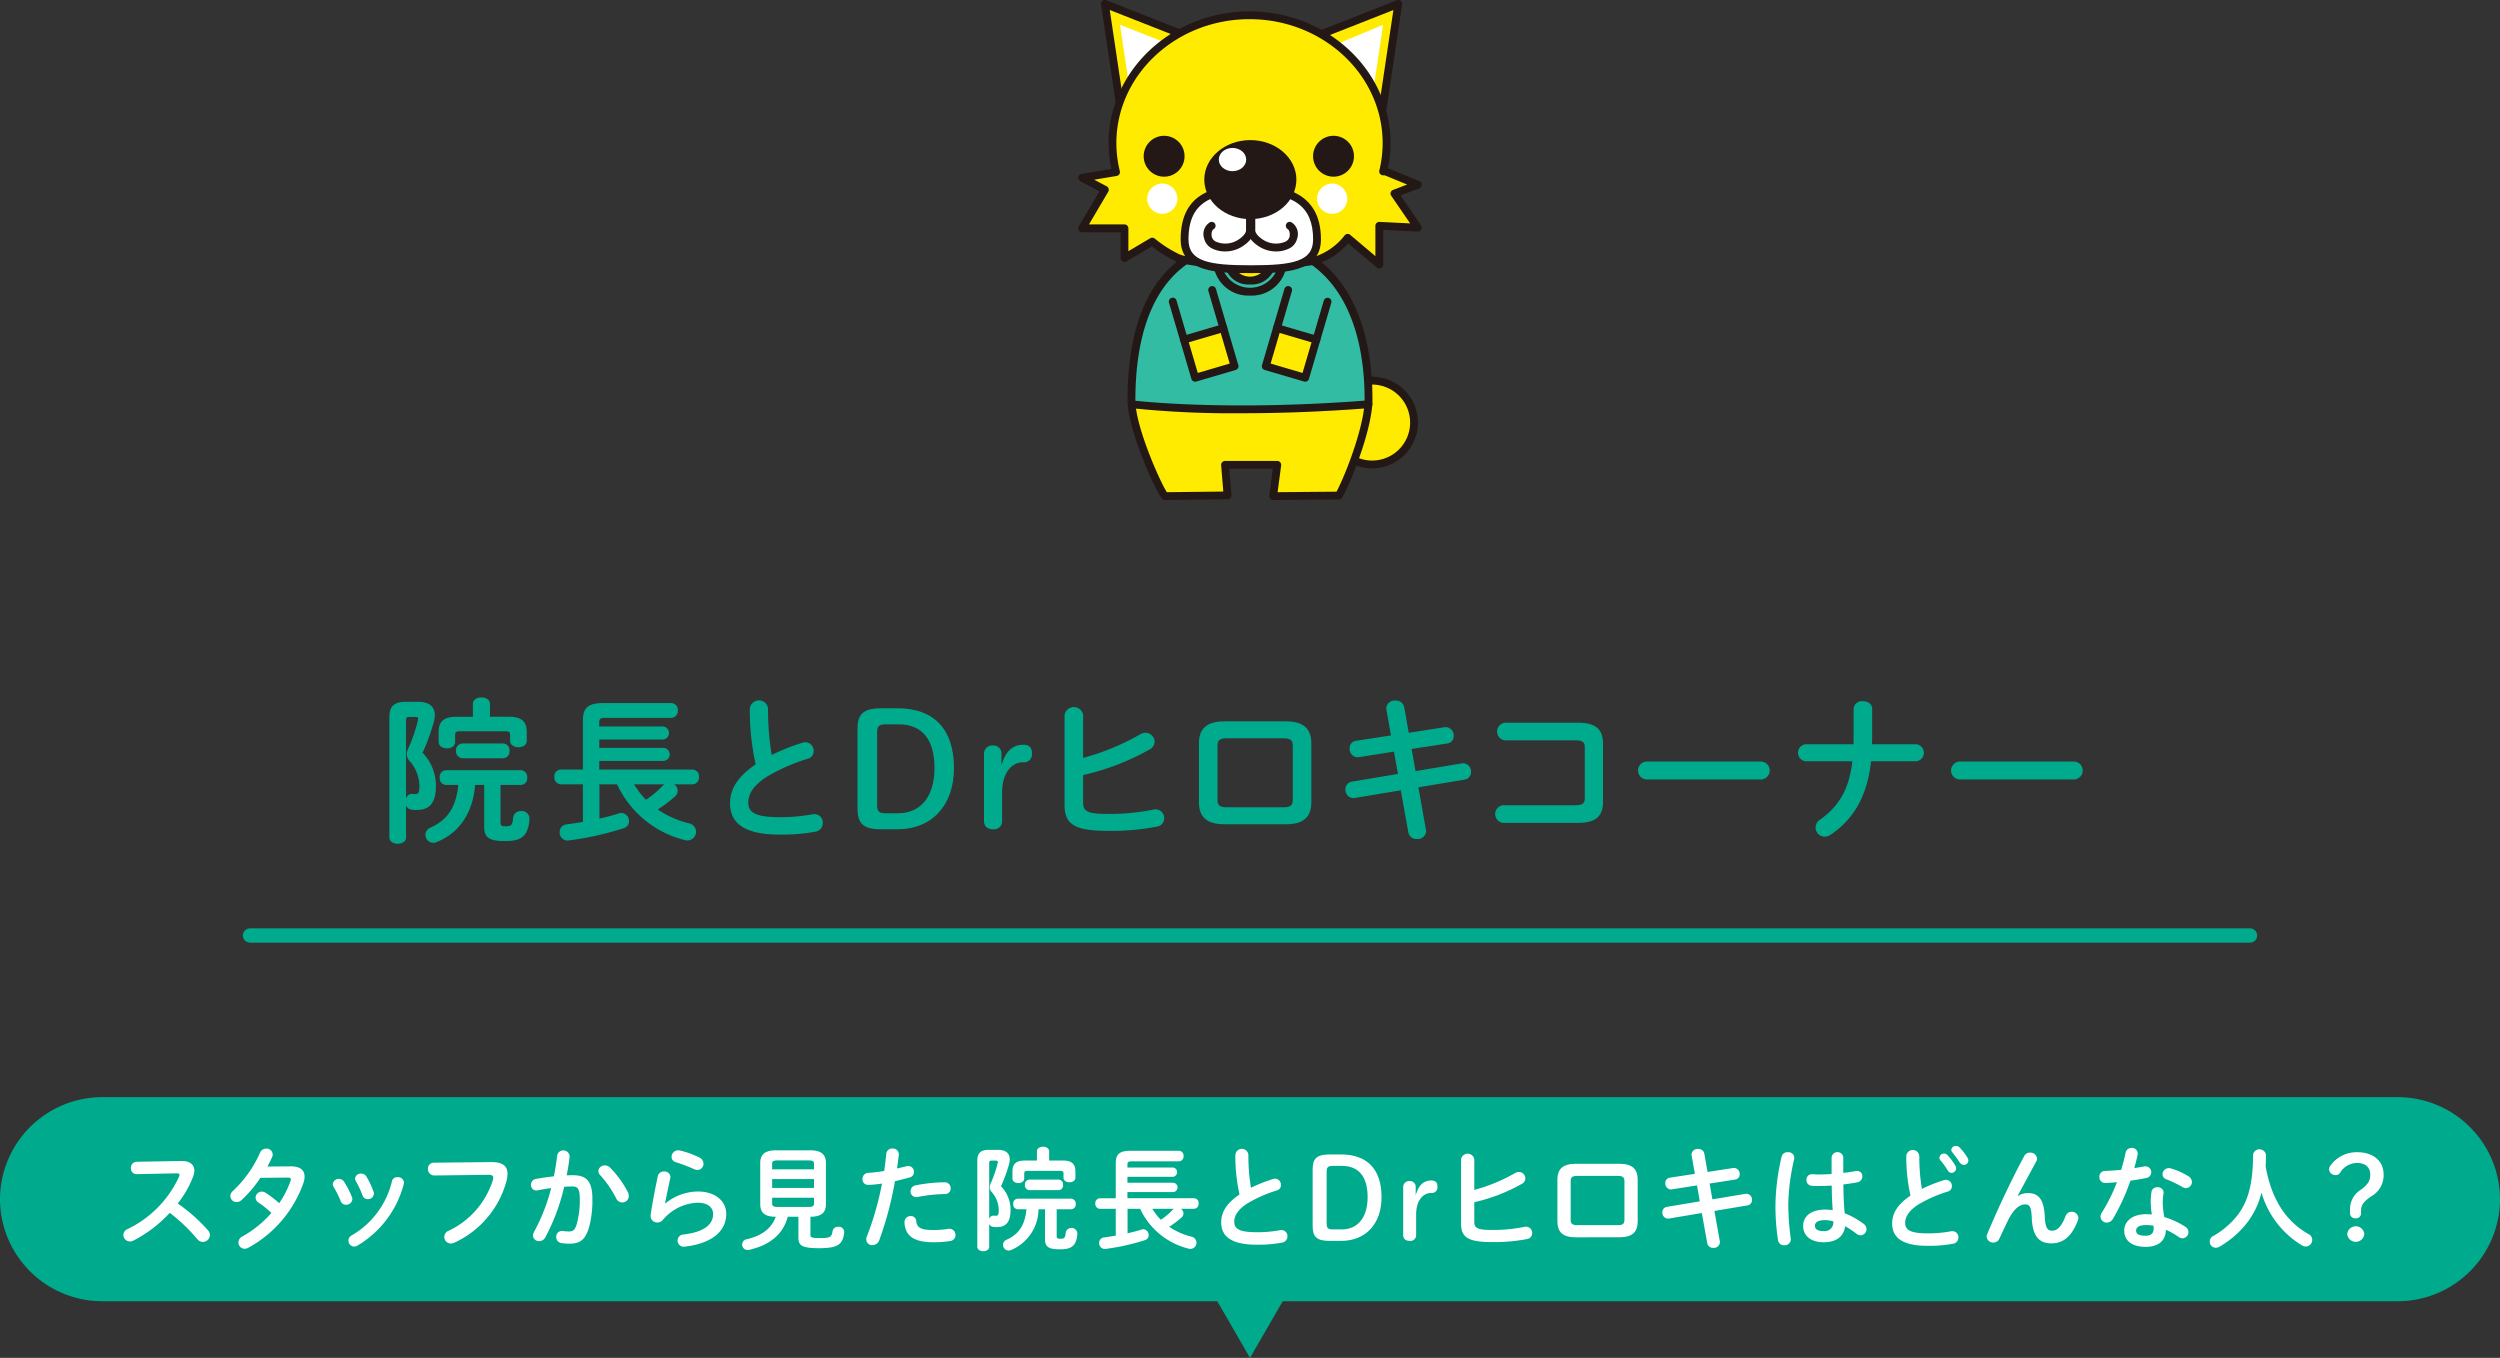 <svg height="190.099" viewBox="0 0 350 190.099" width="350" xmlns="http://www.w3.org/2000/svg" xmlns:xlink="http://www.w3.org/1999/xlink"><rect x="0" y="0" width="350" height="190.099" fill="#333333" stroke="none"/><clipPath id="a"><path d="m4325 115.316c-9.655 0-16.6 6.52-16.508 22.128.023 4.047 4.046 12.811 4.7 13.407l8.755-.1-.346-4.276h7.221l-.488 4.379 9.207-.082c1.372-2.5 4.148-9.608 4.148-13.414-.004-14.784-7.034-22.042-16.689-22.042z"/></clipPath><g fill="#00ab8d" transform="translate(-4150 -81.398)"><path d="m4208.563 179.653c1.54 0 2.311.683 2.311 1.871a4.189 4.189 0 0 1 -.155.99 28.783 28.783 0 0 1 -1.562 4.268 6.62 6.62 0 0 1 1.87 4.621c0 2.486-.945 3.389-2.684 3.389a3.919 3.919 0 0 1 -.749-.044.926.926 0 0 1 -.748-.594v4.488c0 .572-.571.88-1.166.88-.572 0-1.166-.308-1.166-.88v-16.854c0-1.475.639-2.135 2.267-2.135zm-1.276 2.113c-.352 0-.441.132-.441.528v10.891a.868.868 0 0 1 .793-.638h.132a2.283 2.283 0 0 0 .352.022c.462 0 .594-.22.594-1.166a5.432 5.432 0 0 0 -1.342-3.432 1.374 1.374 0 0 1 -.418-.969 2.3 2.3 0 0 1 .263-.968 21.8 21.8 0 0 0 1.277-3.74 1.627 1.627 0 0 0 .044-.264c0-.2-.132-.264-.418-.264zm12.784 14.83c0 .4.176.484.769.484.771 0 .925-.264.991-1.166a1.069 1.069 0 0 1 1.144-.968 1.057 1.057 0 0 1 1.144 1.034 4.34 4.34 0 0 1 -.506 2.068c-.506.726-1.188 1.1-2.926 1.1-2.245 0-2.9-.506-2.9-2.024v-5.831h-1.276c-.308 3.939-2.222 6.733-5.413 8.009a1.144 1.144 0 0 1 -.462.088 1.118 1.118 0 0 1 -1.078-1.122 1.106 1.106 0 0 1 .726-1.012c2.289-1.034 3.564-2.75 3.873-5.963h-1.717a.934.934 0 0 1 -.88-1.034.922.922 0 0 1 .88-1.034h10.474a.95.95 0 0 1 .9 1.034.938.938 0 0 1 -.9 1.034h-2.838zm-3.873-16.635c0-.616.595-.924 1.21-.924.595 0 1.188.308 1.188.924v1.783h2.662c1.937 0 2.487.814 2.487 2.2v1.166c0 .594-.572.9-1.166.9-.573 0-1.166-.308-1.166-.9v-.81c0-.418-.176-.528-.7-.528h-6.293c-.529 0-.7.11-.7.528v.968c0 .594-.573.9-1.144.9-.595 0-1.167-.308-1.167-.9v-1.32c0-1.386.528-2.2 2.465-2.2h2.332zm-1.474 7.592a.949.949 0 0 1 -.881-1.035.937.937 0 0 1 .881-1.034h5.721a.934.934 0 0 1 .88 1.034.923.923 0 0 1 -.88 1.035z"/><path d="m4244.394 191.205a1.17 1.17 0 0 1 .485.9 1.139 1.139 0 0 1 -.419.836 19.224 19.224 0 0 1 -2.376 1.783 13.339 13.339 0 0 0 4.356 1.936 1.209 1.209 0 0 1 -.176 2.4 1.089 1.089 0 0 1 -.374-.044 14.287 14.287 0 0 1 -9.505-7.811h-2.464v4.795c.967-.22 1.914-.462 2.728-.726a1.094 1.094 0 0 1 .352-.066 1.123 1.123 0 0 1 1.056 1.166 1 1 0 0 1 -.726.968 43.553 43.553 0 0 1 -7.679 1.716c-.066 0-.132.022-.2.022a1.136 1.136 0 0 1 -1.1-1.188 1.05 1.05 0 0 1 .968-1.078c.726-.088 1.5-.22 2.288-.352v-5.259h-3.1a.951.951 0 0 1 -.9-1.034.939.939 0 0 1 .9-1.034h3.1v-6.865c0-1.738.683-2.443 2.883-2.443h9.5a.94.94 0 0 1 .9 1.035.951.951 0 0 1 -.9 1.034h-9.285c-.682 0-.815.176-.815.66v.55h8.934a.917.917 0 0 1 0 1.826h-8.925v1.168h9.022a.917.917 0 0 1 0 1.827h-9.022v1.21h13.049a.926.926 0 0 1 .9 1.034.937.937 0 0 1 -.9 1.034zm-5.633 0a12.271 12.271 0 0 0 1.672 2.156 12.492 12.492 0 0 0 2.333-1.958c.066-.066.154-.132.22-.2z"/><path d="m4254.975 180.644a1.279 1.279 0 0 1 2.552 0 38.516 38.516 0 0 0 .506 6.447 30.051 30.051 0 0 1 4.335-1.717 1.239 1.239 0 0 1 .4-.066 1.2 1.2 0 0 1 1.144 1.232 1.083 1.083 0 0 1 -.814 1.079 25.92 25.92 0 0 0 -5.787 2.552c-1.892 1.232-2.552 2.442-2.552 3.564 0 1.365.9 2.069 4.4 2.069a24.175 24.175 0 0 0 4.555-.4 1.354 1.354 0 0 1 .286-.022 1.16 1.16 0 0 1 1.188 1.21 1.211 1.211 0 0 1 -.99 1.232 25.439 25.439 0 0 1 -5.061.418c-4.621 0-6.93-1.408-6.93-4.379 0-1.8.836-3.586 3.586-5.456a35.013 35.013 0 0 1 -.818-7.763z"/><path d="m4275.636 180.556c5.062 0 7.922 2.86 7.922 8.383 0 5.1-2.993 8.559-7.943 8.559h-2.244c-2.6 0-3.323-.858-3.323-2.97v-11c0-2.112.726-2.97 3.323-2.97zm-1.605 2.244c-1.013 0-1.233.286-1.233 1.166v10.121c0 .881.22 1.167 1.233 1.167h1.738c3.1 0 5.061-2.333 5.061-6.315 0-4-1.7-6.139-5.061-6.139z"/><path d="m4290.293 196.354a1.118 1.118 0 0 1 -1.254 1.144c-.792 0-1.277-.418-1.277-1.144v-9.462a1.149 1.149 0 0 1 1.254-1.122 1.1 1.1 0 0 1 1.189 1.122v1.7c.506-1.937 1.54-2.927 3.036-2.927.925 0 1.232.44 1.232 1.232a1.1 1.1 0 0 1 -1.232 1.211c-1.584 0-2.948 1.474-2.948 4.224z"/><path d="m4301.631 187.509a33.8 33.8 0 0 0 7.987-3.3 1.449 1.449 0 0 1 .748-.22 1.272 1.272 0 0 1 1.275 1.254 1.244 1.244 0 0 1 -.7 1.078 34.353 34.353 0 0 1 -9.306 3.587v3.85c0 1.255.681 1.585 3.322 1.585a30.415 30.415 0 0 0 6.469-.594 1.694 1.694 0 0 1 .33-.044 1.233 1.233 0 0 1 1.232 1.254 1.179 1.179 0 0 1 -1.013 1.166 33.882 33.882 0 0 1 -6.886.594c-4.577 0-6.051-.88-6.051-3.609v-12.61a1.316 1.316 0 0 1 2.6 0z"/><path d="m4321.438 196.794c-2.53 0-3.586-1.034-3.586-3.1v-8.207c0-2.068 1.056-3.1 3.586-3.1h8.562c2.53 0 3.587 1.034 3.587 3.1v8.207c0 2.069-1.057 3.1-3.587 3.1zm8.23-2.376c1.011 0 1.32-.286 1.32-1.035v-7.591c0-.748-.309-1.034-1.32-1.034h-7.9c-1.012 0-1.32.286-1.32 1.034v7.591c0 .749.308 1.035 1.32 1.035z"/><path d="m4344.1 180.754a.749.749 0 0 1 -.022-.22 1.176 1.176 0 0 1 1.3-1.057 1.144 1.144 0 0 1 1.21.925l.637 3.586 4.973-.77a.608.608 0 0 1 .2-.022 1.163 1.163 0 0 1 1.122 1.232 1.02 1.02 0 0 1 -.9 1.056l-4.994.77.55 3.1 6.447-1.078a.74.74 0 0 1 .22-.022 1.141 1.141 0 0 1 1.1 1.21 1.056 1.056 0 0 1 -.9 1.078l-6.469 1.078 1.056 5.941a.749.749 0 0 1 .022.22 1.172 1.172 0 0 1 -1.276 1.078 1.141 1.141 0 0 1 -1.21-.946l-1.057-5.875-6.447 1.078a.6.6 0 0 1 -.2.022 1.161 1.161 0 0 1 -1.1-1.232 1.056 1.056 0 0 1 .9-1.078l6.448-1.078-.551-3.125-4.929.771a.6.6 0 0 1 -.2.022 1.158 1.158 0 0 1 -1.079-1.233 1.01 1.01 0 0 1 .9-1.078l4.885-.748z"/><path d="m4371.869 186.078c0-.814-.33-1.034-1.408-1.034h-9.77a1.24 1.24 0 0 1 0-2.464h10.253c2.509 0 3.477.968 3.477 2.948v8.119c0 1.981-.968 2.949-3.477 2.949h-10.518a1.24 1.24 0 0 1 0-2.464h10.035c1.078 0 1.408-.221 1.408-1.035z"/><path d="m4396.573 188.015a1.256 1.256 0 0 1 0 2.508h-16.063a1.256 1.256 0 0 1 0-2.508z"/><path d="m4409.481 185.594c.023-.308.023-.638.023-.968v-3.982a1.163 1.163 0 0 1 1.3-1.079c.661 0 1.3.352 1.3 1.079v4.18c0 .264-.021.506-.021.77h6.226a1.2 1.2 0 0 1 0 2.377h-6.358c-.551 4.906-2.421 8.075-5.633 10.275a1.47 1.47 0 0 1 -.836.286 1.281 1.281 0 0 1 -.682-2.376c2.64-1.871 4.07-4.225 4.533-8.185h-6.579a1.2 1.2 0 0 1 0-2.377z"/><path d="m4440.394 188.015a1.256 1.256 0 0 1 0 2.508h-16.062a1.256 1.256 0 0 1 0-2.508z"/></g><path d="m35 130.97h280" fill="none" stroke="#00ab8d" stroke-linecap="round" stroke-miterlimit="10" stroke-width="2"/><g transform="translate(-4150 -81.398)"><g><circle cx="4342.099" cy="140.557" fill="#ffeb00" r="5.865"/><path d="m4342.1 146.97a6.413 6.413 0 1 1 6.413-6.413 6.421 6.421 0 0 1 -6.413 6.413zm0-11.73a5.317 5.317 0 1 0 5.317 5.317 5.323 5.323 0 0 0 -5.317-5.317z" fill="#231815"/><g clip-path="url(#a)"><path d="m4325 115.316c-9.655 0-16.508 4.571-16.508 22.128 0 4.048 4.046 12.811 4.7 13.407l8.755-.1-.346-4.276h7.093l-.36 4.379 9.207-.082c1.372-2.5 4.148-9.608 4.148-13.414-.004-14.784-7.034-22.042-16.689-22.042z" fill="#33bca4"/><g fill="#ffeb00"><path d="m4328.448 115.316c0 2.506-.149 5.361-3.36 5.361s-3.318-2.546-3.318-5.052-.3-1.705 2.906-1.705 3.772-1.111 3.772 1.396z"/><path d="m4342.1 138.152c0 8.223-8.544 22.32-18.08 22.32s-18.04-22.478-15.745-22.478c.242 0 7.3.713 16.838.713s16.987-.936 16.987-.555z"/><path d="m4315.84 128.89 5.52-1.4 1.567 5.174-5.634 1.378z"/><path d="m4329.029 127.333-1.733 5.335 5.52 1.622 1.568-5.335z"/></g></g><path d="m4315.927 86.372-11.241-4.426 2.39 16.021z" fill="#ffeb00"/><path d="m4307.076 98.515a.574.574 0 0 1 -.136-.017.549.549 0 0 1 -.406-.45l-2.39-16.021a.548.548 0 0 1 .743-.591l11.241 4.426a.549.549 0 0 1 .235.843l-8.851 11.6a.55.55 0 0 1 -.436.21zm-1.708-15.715 2.059 13.8 7.625-9.989z" fill="#231815"/><path d="m4306.8 84.863 6.76 2.662-5.382 6.581z" fill="#fff"/><path d="m4334.515 86.372 11.241-4.426-2.39 16.021z" fill="#ffeb00"/><path d="m4343.366 98.515a.549.549 0 0 1 -.435-.215l-8.851-11.6a.549.549 0 0 1 .235-.843l11.241-4.426a.548.548 0 0 1 .742.591l-2.39 16.021a.548.548 0 0 1 -.405.45.575.575 0 0 1 -.137.022zm-7.975-11.9 7.625 9.989 2.059-13.8z" fill="#231815"/><path d="m4336.323 87.921 7.309-3.059-1.379 9.242z" fill="#fff"/><path d="m4348.5 107.261-4.514-1.859h-.344a16.832 16.832 0 0 0 .477-3.961c0-9.887-8.59-17.9-19.185-17.9s-19.186 8.014-19.186 17.9a16.775 16.775 0 0 0 .5 4.055l-4.749.791 3.186 1.682-3.186 5.4h5.93v4.16l3.893-2.3a17.138 17.138 0 0 0 3.631 2.3c3.21 1.269 16.5 1.143 19.054.394a9.264 9.264 0 0 0 4.667-3.226l4.426 3.743v-5.425l5.4.266-3.275-4.78z" fill="#ffeb00"/><path d="m4325.645 119.037c-4.4 0-9.124-.3-10.893-1a16.315 16.315 0 0 1 -3.476-2.149l-3.567 2.112a.548.548 0 0 1 -.827-.471v-3.613h-5.382a.548.548 0 0 1 -.472-.826l2.9-4.9-2.679-1.414a.548.548 0 0 1 .166-1.025l4.174-.7a17.307 17.307 0 0 1 -.383-3.61c0-10.173 8.852-18.449 19.733-18.449s19.733 8.276 19.733 18.449a17.314 17.314 0 0 1 -.361 3.5l4.4 1.812a.548.548 0 0 1 -.015 1.019l-2.623.993 2.881 4.2a.547.547 0 0 1 .026.577.563.563 0 0 1 -.5.28l-4.824-.237v4.849a.549.549 0 0 1 -.9.419l-4-3.379a9.886 9.886 0 0 1 -4.59 2.968 42.749 42.749 0 0 1 -8.521.595zm-14.322-4.36a.549.549 0 0 1 .35.125 16.677 16.677 0 0 0 3.482 2.217c3.044 1.2 16.1 1.142 18.7.377a8.794 8.794 0 0 0 4.372-3.012.548.548 0 0 1 .379-.231.541.541 0 0 1 .425.125l3.524 2.98v-4.244a.542.542 0 0 1 .17-.4.569.569 0 0 1 .4-.151l4.295.211-2.65-3.868a.548.548 0 0 1 .258-.822l1.978-.748-3.132-1.29h-.235a.548.548 0 0 1 -.533-.677 16.266 16.266 0 0 0 .462-3.832c0-9.568-8.361-17.353-18.637-17.354s-18.638 7.786-18.638 17.354a16.276 16.276 0 0 0 .485 3.923.547.547 0 0 1 -.442.672l-3.147.525 1.75.924a.54.54 0 0 1 .271.335.55.55 0 0 1 -.055.428l-2.7 4.572h4.97a.548.548 0 0 1 .548.548v3.2l3.066-1.815a.55.55 0 0 1 .284-.072z" fill="#231815"/><path d="m4323.866 139.253a136.867 136.867 0 0 1 -15.509-.716.548.548 0 0 1 .14-1.087c.125.016 12.689 1.587 33.032 0a.548.548 0 1 1 .086 1.092c-6.849.533-12.825.711-17.749.711z" fill="#231815"/><path d="m4317.319 134.838a.548.548 0 0 1 -.525-.393l-3.136-10.671a.548.548 0 0 1 1.052-.309l2.981 10.145 4.468-1.313-2.981-10.145a.548.548 0 0 1 1.052-.309l3.135 10.671a.548.548 0 0 1 -.371.68l-5.52 1.622a.56.56 0 0 1 -.155.022z" fill="#231815"/><path d="m4315.751 128.955 5.52-1.622" fill="#fff"/><path d="m4315.751 129.5a.548.548 0 0 1 -.154-1.074l5.52-1.622a.548.548 0 0 1 .309 1.051l-5.52 1.622a.518.518 0 0 1 -.155.023z" fill="#231815"/><path d="m4332.728 134.838a.554.554 0 0 1 -.155-.022l-5.52-1.622a.548.548 0 0 1 -.371-.68l3.136-10.671a.547.547 0 1 1 1.05.309l-2.98 10.145 4.468 1.313 2.981-10.145a.548.548 0 0 1 1.051.309l-3.135 10.671a.548.548 0 0 1 -.525.393z" fill="#231815"/><path d="m4334.295 128.955-5.52-1.622" fill="#fff"/><g fill="#231815"><path d="m4334.295 129.5a.523.523 0 0 1 -.155-.023l-5.519-1.622a.548.548 0 1 1 .309-1.051l5.52 1.622a.548.548 0 0 1 -.155 1.074z"/><path d="m4313.1 151.4a.549.549 0 0 1 -.37-.143c-.842-.771-4.874-9.73-4.874-13.811 0-19.73 10.686-22.676 17.055-22.676 10.791 0 17.233 8.444 17.233 22.587 0 3.874-2.784 11.068-4.215 13.677a.547.547 0 0 1 -.476.285l-9.206.081a.519.519 0 0 1 -.416-.184.552.552 0 0 1 -.132-.435l.495-3.759h-6.094l.3 3.683a.548.548 0 0 1 -.539.593l-8.755.1zm11.811-35.529c-10.291 0-15.959 7.664-15.959 21.58 0 3.67 3.508 11.507 4.409 12.855l7.9-.092-.3-3.69a.55.55 0 0 1 .546-.593h7.311a.548.548 0 0 1 .543.62l-.495 3.753 8.251-.073c1.465-2.812 3.93-9.448 3.93-12.869.001-13.462-6.031-21.498-16.136-21.498z"/><path d="m4325 122.779a4.913 4.913 0 0 1 -5.146-4.628.548.548 0 0 1 1.1 0 4.088 4.088 0 0 0 8.1 0 .548.548 0 0 1 1.1 0 4.914 4.914 0 0 1 -5.154 4.628z"/><path d="m4325 121.225a3.368 3.368 0 0 1 -3.593-3.074.548.548 0 1 1 1.1 0 2.565 2.565 0 0 0 4.994 0 .548.548 0 1 1 1.1 0 3.368 3.368 0 0 1 -3.601 3.074z"/></g><path d="m4334.384 114.918c0 3.91-4.151 4.167-9.272 4.167s-9.272-.257-9.272-4.167c0-6.041 4.151-7.079 9.272-7.079s9.272 1.315 9.272 7.079z" fill="#fff"/><path d="m4325.112 119.634c-4.375 0-9.82 0-9.82-4.716 0-6.721 4.964-7.627 9.82-7.627 4.215 0 9.82.791 9.82 7.627 0 4.716-5.445 4.716-9.82 4.716zm0-11.247c-5.237 0-8.724 1.111-8.724 6.531 0 3.078 2.813 3.62 8.724 3.62s8.724-.542 8.724-3.62c0-4.578-2.609-6.531-8.724-6.531z" fill="#231815"/><ellipse cx="4325.047" cy="106.544" fill="#231815" rx="6.447" ry="5.532"/><ellipse cx="4322.551" cy="103.738" fill="#fff" rx="1.918" ry="1.626"/><path d="m4321.512 116.6a4 4 0 0 1 -1.657-.342 2.078 2.078 0 0 1 -1.276-1.475 1.941 1.941 0 0 1 .822-2.272.548.548 0 0 1 .488.981c-.035.022-.385.266-.233 1.093a1.083 1.083 0 0 0 .656.677 3.332 3.332 0 0 0 2.855-.186c1.27-.741 1.277-1.385 1.277-1.392v-2.807a.548.548 0 0 1 1.1 0v2.751c.014.267-.05 1.362-1.819 2.394a4.437 4.437 0 0 1 -2.213.578z" fill="#231815"/><path d="m4328.665 116.6a4.431 4.431 0 0 1 -2.207-.578c-1.769-1.032-1.833-2.127-1.819-2.394v-2.751a.548.548 0 1 1 1.1 0v2.769a.5.5 0 0 1 0 .066s.029.636 1.279 1.365a3.333 3.333 0 0 0 2.855.186 1.084 1.084 0 0 0 .656-.677c.156-.852-.22-1.085-.236-1.1a.56.56 0 0 1 -.216-.736.537.537 0 0 1 .707-.243 1.94 1.94 0 0 1 .822 2.272 2.082 2.082 0 0 1 -1.276 1.475 4 4 0 0 1 -1.665.346z" fill="#231815"/><circle cx="4336.693" cy="103.271" fill="#231815" r="2.863"/><circle cx="4312.976" cy="103.271" fill="#231815" r="2.863"/><circle cx="4336.502" cy="109.215" fill="#fff" r="2.118"/><circle cx="4312.721" cy="109.215" fill="#fff" r="2.118"/></g><g fill="#00ab8d"><path d="m4150 249.286a14.329 14.329 0 0 1 14.286-14.286h321.428a14.329 14.329 0 0 1 14.286 14.286 14.328 14.328 0 0 1 -14.286 14.285h-321.428a14.328 14.328 0 0 1 -14.286-14.285z"/><path d="m4325 271.5 4.949-8.571h-9.9z"/></g><g fill="#fff"><path d="m4175.354 243.934h.094c1.163 0 1.76.534 1.76 1.351a2.631 2.631 0 0 1 -.173.849 14.583 14.583 0 0 1 -2.153 3.756 23.384 23.384 0 0 1 4.212 3.725 1.108 1.108 0 0 1 .3.707 1 1 0 0 1 -1.006.943.98.98 0 0 1 -.755-.377 24.167 24.167 0 0 0 -3.866-3.693 18.171 18.171 0 0 1 -5.123 3.9 1.018 1.018 0 0 1 -.456.11.921.921 0 0 1 -.912-.911.875.875 0 0 1 .535-.8 15.144 15.144 0 0 0 7.26-7.371.567.567 0 0 0 .063-.251c0-.142-.125-.205-.393-.205l-5.626.11a.783.783 0 0 1 -.786-.848.816.816 0 0 1 .77-.88z"/><path d="m4190.675 244.688c1.305-.016 1.965.5 1.965 1.446a2.829 2.829 0 0 1 -.142.833 16.637 16.637 0 0 1 -7.732 9.115 1.119 1.119 0 0 1 -.519.142.875.875 0 0 1 -.865-.88.951.951 0 0 1 .566-.849 15.287 15.287 0 0 0 4.052-3.285 14.4 14.4 0 0 0 -1.824-1.461.828.828 0 0 1 -.393-.692.867.867 0 0 1 .865-.833.98.98 0 0 1 .55.173 14.368 14.368 0 0 1 1.886 1.446 12.7 12.7 0 0 0 1.587-3.112.6.6 0 0 0 .047-.22c0-.173-.126-.251-.424-.251l-3.835.031a16.943 16.943 0 0 1 -2.64 3.112 1.018 1.018 0 0 1 -.692.283.859.859 0 0 1 -.88-.833 1 1 0 0 1 .377-.739 16.394 16.394 0 0 0 3.772-5.312.924.924 0 0 1 .88-.6.847.847 0 0 1 .9.8.918.918 0 0 1 -.078.378c-.189.44-.409.88-.66 1.335z"/><path d="m4199.283 249.01a.909.909 0 0 1 .047.283.854.854 0 0 1 -.9.77.745.745 0 0 1 -.723-.487 15.183 15.183 0 0 0 -1.006-2.028.7.7 0 0 1 -.11-.377.822.822 0 0 1 .865-.723.84.84 0 0 1 .723.409 12.121 12.121 0 0 1 1.104 2.153zm6.365-2.813a.846.846 0 0 1 .912.754 1.046 1.046 0 0 1 -.032.2 14.134 14.134 0 0 1 -6.506 8.645 1 1 0 0 1 -.441.125.832.832 0 0 1 -.8-.833.845.845 0 0 1 .487-.754 11.9 11.9 0 0 0 5.611-7.591.738.738 0 0 1 .769-.543zm-3.348 2.059a.845.845 0 0 1 .047.267.821.821 0 0 1 -.864.754.742.742 0 0 1 -.723-.518 13.622 13.622 0 0 0 -.943-2 .681.681 0 0 1 -.11-.362.782.782 0 0 1 .849-.691.814.814 0 0 1 .739.408 11.034 11.034 0 0 1 1.005 2.142z"/><path d="m4218.755 244.091c1.65-.016 2.294.581 2.294 1.634a3.881 3.881 0 0 1 -.109.9 13.315 13.315 0 0 1 -7.309 8.739 1.135 1.135 0 0 1 -.518.125.915.915 0 0 1 -.912-.927.938.938 0 0 1 .551-.833 11.713 11.713 0 0 0 6.254-7.135 1.243 1.243 0 0 0 .048-.315c0-.3-.205-.408-.66-.408l-7.576.094a.894.894 0 0 1 -.911-.927.824.824 0 0 1 .833-.865z"/><path d="m4226.33 254.652a.948.948 0 0 1 -.849.5.817.817 0 0 1 -.864-.786 1.063 1.063 0 0 1 .141-.487 26.446 26.446 0 0 0 2.405-6.145c-.644.079-1.273.189-1.87.314a.883.883 0 0 1 -.2.016.755.755 0 0 1 -.755-.8.816.816 0 0 1 .707-.817c.8-.157 1.666-.267 2.5-.361.189-.959.346-1.933.456-2.892a.88.88 0 0 1 1.744.047v.11c-.094.849-.235 1.729-.408 2.593.314-.015.6-.015.848-.015 2.012 0 2.751.911 2.751 3.379a14.6 14.6 0 0 1 -.425 3.756c-.5 1.807-1.209 2.452-2.8 2.452a7.266 7.266 0 0 1 -1.069-.079.841.841 0 0 1 -.77-.849.809.809 0 0 1 .8-.864c.031 0 .078.016.126.016a7.534 7.534 0 0 0 .864.063c.55 0 .833-.173 1.1-1.1a12.6 12.6 0 0 0 .409-3.41c0-1.415-.268-1.792-1.022-1.792-.346 0-.739.016-1.163.047a28.378 28.378 0 0 1 -2.656 7.104zm11.57-6.352a1.183 1.183 0 0 1 .126.534.9.9 0 0 1 -.912.912.978.978 0 0 1 -.864-.6 14.652 14.652 0 0 0 -2.232-3.237.861.861 0 0 1 -.251-.566.872.872 0 0 1 .911-.786 1.056 1.056 0 0 1 .724.3 14 14 0 0 1 2.498 3.443z"/><path d="m4243.126 249.89a7.37 7.37 0 0 1 4.557-1.682c2.468 0 3.992 1.352 3.992 3.128 0 2.42-2 4.149-5.783 4.589-.048 0-.094.016-.142.016a.857.857 0 0 1 -.063-1.713c3.081-.362 4.15-1.525 4.15-2.876 0-.817-.645-1.572-2.154-1.572a6.666 6.666 0 0 0 -4.872 2.389 1.023 1.023 0 0 1 -.8.377.9.9 0 0 1 -.927-.911.75.75 0 0 1 .016-.189c.157-1.163.534-3.222.99-5.375a.838.838 0 0 1 .865-.66.809.809 0 0 1 .9.739.553.553 0 0 1 -.015.157c-.3 1.461-.566 2.656-.739 3.567zm4.809-6.428a.946.946 0 0 1 .55.865.844.844 0 0 1 -.833.864 1.125 1.125 0 0 1 -.472-.11 22.924 22.924 0 0 0 -2.561-.975.783.783 0 0 1 -.6-.754.925.925 0 0 1 .927-.911 1.707 1.707 0 0 1 .268.031 12.877 12.877 0 0 1 2.721.99z"/><path d="m4260.285 251.745c-.645 2.467-2.53 3.96-5.36 4.62a1.178 1.178 0 0 1 -.235.032.759.759 0 0 1 -.142-1.509c2.169-.5 3.489-1.556 4.055-3.143-1.572 0-2.169-.6-2.169-1.761v-5.752c0-1.163.6-1.791 2.2-1.791h4.794c1.6 0 2.2.628 2.2 1.791v5.752c0 1.163-.6 1.745-2.169 1.761v2.561c0 .315.172.425 1.319.425 1.415 0 1.666-.126 1.777-.959a.769.769 0 0 1 .817-.628.751.751 0 0 1 .817.707v.094c-.188 1.682-.9 2.2-3.489 2.2-2.483 0-2.923-.393-2.923-1.493v-2.907zm3.678-7.4c0-.361-.173-.487-.755-.487h-4.353c-.582 0-.755.126-.755.487v.755h5.863zm-5.863 3.364h5.863v-1.242h-5.863zm5.108 2.656c.393 0 .755-.016.755-.488v-.8h-5.863v.8c0 .362.173.488.755.488z"/><path d="m4271.539 247.281a.766.766 0 0 1 -.786-.817.825.825 0 0 1 .8-.864 20.2 20.2 0 0 0 2.232-.268c.141-.864.2-1.556.3-2.42a.811.811 0 0 1 .864-.723.82.82 0 0 1 .88.786v.094c-.078.755-.157 1.32-.251 1.918.44-.1.9-.205 1.351-.315a1.276 1.276 0 0 1 .236-.031.8.8 0 0 1 .786.833.774.774 0 0 1 -.613.77c-.723.2-1.415.377-2.043.519a47.717 47.717 0 0 1 -2.2 8.267 1.032 1.032 0 0 1 -.958.691.828.828 0 0 1 -.865-.8 1.173 1.173 0 0 1 .1-.44 41.863 41.863 0 0 0 2.106-7.386 13.472 13.472 0 0 1 -1.939.186zm5.972 4.369a.712.712 0 0 1 .754.661c.11 1 .676 1.288 2.389 1.288a13.914 13.914 0 0 0 2.106-.157.638.638 0 0 1 .173-.016.847.847 0 0 1 .833.88.822.822 0 0 1 -.723.833 14.764 14.764 0 0 1 -2.357.173c-2.2 0-3.175-.565-3.678-1.367a3.019 3.019 0 0 1 -.377-1.462.838.838 0 0 1 .88-.833zm4.73-4.73a.815.815 0 0 1 .849.848.766.766 0 0 1 -.8.8 21.222 21.222 0 0 0 -3.835.409.874.874 0 0 1 -.189.015.785.785 0 0 1 -.786-.817.842.842 0 0 1 .723-.833 21.788 21.788 0 0 1 4.038-.422z"/><path d="m4289.715 242.378c1.1 0 1.65.487 1.65 1.336a2.98 2.98 0 0 1 -.109.707 20.7 20.7 0 0 1 -1.116 3.049 4.729 4.729 0 0 1 1.336 3.3c0 1.776-.677 2.421-1.918 2.421a2.743 2.743 0 0 1 -.534-.032.661.661 0 0 1 -.535-.424v3.206c0 .409-.408.629-.833.629-.408 0-.833-.22-.833-.629v-12.041c0-1.053.456-1.524 1.619-1.524zm-.911 1.508c-.252 0-.315.1-.315.378v7.779a.62.62 0 0 1 .566-.455h.095a1.7 1.7 0 0 0 .251.015c.33 0 .424-.157.424-.833a3.874 3.874 0 0 0 -.959-2.451.985.985 0 0 1 -.3-.692 1.647 1.647 0 0 1 .188-.691 15.55 15.55 0 0 0 .912-2.672 1.127 1.127 0 0 0 .031-.189c0-.141-.094-.189-.3-.189zm9.131 10.593c0 .283.126.346.55.346.55 0 .66-.188.708-.833a.825.825 0 0 1 1.634.047 3.1 3.1 0 0 1 -.362 1.478c-.361.518-.848.785-2.09.785-1.6 0-2.075-.361-2.075-1.445v-4.165h-.911a6.248 6.248 0 0 1 -3.866 5.721.825.825 0 0 1 -.33.062.8.8 0 0 1 -.77-.8.789.789 0 0 1 .518-.723c1.635-.739 2.546-1.965 2.766-4.259h-1.225a.667.667 0 0 1 -.629-.739.659.659 0 0 1 .629-.739h7.481a.679.679 0 0 1 .644.739.671.671 0 0 1 -.644.739h-2.028zm-2.766-11.881c0-.44.424-.66.864-.66.425 0 .849.22.849.66v1.273h1.9c1.383 0 1.776.581 1.776 1.571v.833c0 .425-.409.645-.833.645s-.833-.22-.833-.645v-.581c0-.3-.126-.377-.5-.377h-4.5c-.377 0-.5.078-.5.377v.691c0 .425-.408.645-.817.645-.424 0-.833-.22-.833-.645v-.943c0-.99.377-1.571 1.76-1.571h1.666zm-1.053 5.422a.677.677 0 0 1 -.629-.739.668.668 0 0 1 .629-.738h4.086a.667.667 0 0 1 .629.738.659.659 0 0 1 -.629.739z"/><path d="m4315.342 250.629a.836.836 0 0 1 .346.644.814.814 0 0 1 -.3.6 13.715 13.715 0 0 1 -1.7 1.274 9.557 9.557 0 0 0 3.111 1.383.864.864 0 0 1 -.125 1.713.764.764 0 0 1 -.267-.032 10.206 10.206 0 0 1 -6.79-5.579h-1.76v3.426c.691-.157 1.367-.33 1.949-.519a.79.79 0 0 1 .251-.047.8.8 0 0 1 .755.833.719.719 0 0 1 -.519.692 31.152 31.152 0 0 1 -5.485 1.226c-.047 0-.1.015-.142.015a.812.812 0 0 1 -.786-.848.75.75 0 0 1 .692-.77c.518-.063 1.069-.158 1.635-.252v-3.756h-2.217a.679.679 0 0 1 -.644-.739.671.671 0 0 1 .644-.739h2.217v-4.9c0-1.242.487-1.745 2.058-1.745h6.79a.671.671 0 0 1 .644.739.679.679 0 0 1 -.644.739h-6.633c-.487 0-.581.125-.581.471v.393h6.381a.655.655 0 0 1 0 1.3h-6.381v.833h6.444a.655.655 0 0 1 0 1.3h-6.444v.864h9.32a.661.661 0 0 1 .644.739.669.669 0 0 1 -.644.739zm-4.023 0a8.756 8.756 0 0 0 1.194 1.54 8.968 8.968 0 0 0 1.666-1.4c.047-.047.11-.094.157-.141z"/><path d="m4322.949 243.085a.914.914 0 0 1 1.823 0 27.552 27.552 0 0 0 .361 4.6 21.507 21.507 0 0 1 3.1-1.226.908.908 0 0 1 .283-.047.856.856 0 0 1 .818.88.773.773 0 0 1 -.582.77 18.52 18.52 0 0 0 -4.134 1.823c-1.351.88-1.822 1.745-1.822 2.546 0 .975.644 1.478 3.143 1.478a17.254 17.254 0 0 0 3.253-.283.955.955 0 0 1 .2-.016.828.828 0 0 1 .849.864.867.867 0 0 1 -.707.881 18.186 18.186 0 0 1 -3.615.3c-3.3 0-4.951-1.006-4.951-3.128 0-1.288.6-2.561 2.562-3.9a25.048 25.048 0 0 1 -.581-5.542z"/><path d="m4337.757 243.022c3.615 0 5.659 2.043 5.659 5.988 0 3.646-2.138 6.114-5.674 6.114h-1.6c-1.855 0-2.373-.613-2.373-2.122v-7.858c0-1.509.518-2.122 2.373-2.122zm-1.147 1.6c-.723 0-.88.2-.88.833v7.23c0 .628.157.833.88.833h1.242c2.216 0 3.615-1.666 3.615-4.511s-1.211-4.385-3.615-4.385z"/><path d="m4348.259 254.306a.8.8 0 0 1 -.9.818c-.565 0-.911-.3-.911-.818v-6.758a.82.82 0 0 1 .9-.8.788.788 0 0 1 .848.8v1.211c.362-1.384 1.1-2.091 2.169-2.091.66 0 .88.315.88.88a.784.784 0 0 1 -.88.865c-1.131 0-2.106 1.053-2.106 3.017z"/><path d="m4356.4 247.988a24.066 24.066 0 0 0 5.705-2.357 1.034 1.034 0 0 1 .534-.157.908.908 0 0 1 .911.9.889.889 0 0 1 -.5.77 24.614 24.614 0 0 1 -6.648 2.562v2.75c0 .9.486 1.132 2.373 1.132a21.688 21.688 0 0 0 4.62-.425 1.271 1.271 0 0 1 .236-.031.88.88 0 0 1 .88.9.842.842 0 0 1 -.723.833 24.232 24.232 0 0 1 -4.919.424c-3.269 0-4.322-.629-4.322-2.578v-9.011a.94.94 0 0 1 1.855 0z"/><path d="m4370.6 254.621c-1.807 0-2.562-.739-2.562-2.216v-5.862c0-1.478.755-2.216 2.562-2.216h6.114c1.807 0 2.562.738 2.562 2.216v5.857c0 1.477-.755 2.216-2.562 2.216zm5.878-1.7c.723 0 .943-.2.943-.738v-5.422c0-.535-.22-.739-.943-.739h-5.642c-.724 0-.943.2-.943.739v5.422c0 .534.219.738.943.738z"/><path d="m4386.83 243.163a.553.553 0 0 1 -.015-.157.84.84 0 0 1 .927-.754.816.816 0 0 1 .864.66l.456 2.562 3.552-.55a.433.433 0 0 1 .142-.016.831.831 0 0 1 .8.88.729.729 0 0 1 -.644.755l-3.568.55.393 2.216 4.6-.77a.537.537 0 0 1 .158-.016.815.815 0 0 1 .786.864.753.753 0 0 1 -.645.77l-4.62.77.754 4.244a.521.521 0 0 1 .016.157.837.837 0 0 1 -.911.77.814.814 0 0 1 -.865-.676l-.755-4.2-4.6.77a.42.42 0 0 1 -.141.016.829.829 0 0 1 -.786-.88.754.754 0 0 1 .645-.77l4.6-.77-.393-2.232-3.521.55a.425.425 0 0 1 -.141.016.828.828 0 0 1 -.771-.88.722.722 0 0 1 .645-.771l3.489-.534z"/><path d="m4400.294 242.708a.827.827 0 0 1 .911.77.69.69 0 0 1 -.016.173 30 30 0 0 0 -.833 6.491 40.871 40.871 0 0 0 .346 4.667c0 .048.015.1.015.142a.858.858 0 0 1 -.911.786.834.834 0 0 1 -.88-.707 30.6 30.6 0 0 1 -.362-4.9 31 31 0 0 1 .865-6.805.817.817 0 0 1 .865-.617zm7.763 2.892c.614-.063 1.195-.158 1.729-.252a.951.951 0 0 1 .205-.016.712.712 0 0 1 .738.755.831.831 0 0 1 -.691.833c-.614.126-1.289.22-1.965.3.016 1.352.047 2.7.188 4.04a10.991 10.991 0 0 1 2.625 1.461.952.952 0 0 1 .424.77.852.852 0 0 1 -.832.849 1 1 0 0 1 -.6-.236 12.26 12.26 0 0 0 -1.556-1.037c-.173 1.3-1.069 2.247-3.018 2.247-1.76 0-2.86-.88-2.86-2.294 0-1.305 1.053-2.279 3.1-2.279a8.115 8.115 0 0 1 1.037.078c-.094-1.147-.125-2.294-.142-3.442-.676.048-1.336.063-1.948.063a7.6 7.6 0 0 1 -.864-.031.793.793 0 0 1 -.724-.833.742.742 0 0 1 .755-.786c.282 0 .55.032.833.032.612 0 1.257-.016 1.933-.063v-2.342a.823.823 0 0 1 1.634 0zm-1.4 6.789a4.4 4.4 0 0 0 -1.116-.173c-1.1 0-1.447.346-1.447.8 0 .487.425.738 1.211.738a1.216 1.216 0 0 0 1.354-1.365z"/><path d="m4416.88 243.242a.914.914 0 0 1 1.823 0 27.552 27.552 0 0 0 .361 4.6 21.408 21.408 0 0 1 3.1-1.226.9.9 0 0 1 .282-.047.855.855 0 0 1 .817.88.772.772 0 0 1 -.581.77 18.568 18.568 0 0 0 -4.133 1.823c-1.352.88-1.824 1.745-1.824 2.546 0 .975.645 1.478 3.144 1.478a17.25 17.25 0 0 0 3.253-.283.952.952 0 0 1 .205-.016.829.829 0 0 1 .849.865.866.866 0 0 1 -.708.88 18.178 18.178 0 0 1 -3.615.3c-3.3 0-4.951-1.006-4.951-3.127 0-1.289.6-2.562 2.563-3.9a25.039 25.039 0 0 1 -.585-5.543zm4.636.236a.642.642 0 0 1 .66-.582.631.631 0 0 1 .472.22 8.426 8.426 0 0 1 1.1 1.478.688.688 0 0 1 .11.377.644.644 0 0 1 -.644.629.621.621 0 0 1 -.535-.346 9.88 9.88 0 0 0 -1.037-1.43.525.525 0 0 1 -.126-.346zm1.666-1.1a.612.612 0 0 1 .645-.55.723.723 0 0 1 .518.22 7.9 7.9 0 0 1 1.084 1.4.845.845 0 0 1 .142.425.617.617 0 0 1 -.629.613.71.71 0 0 1 -.581-.346 17.473 17.473 0 0 0 -1.037-1.415.541.541 0 0 1 -.142-.347z"/><path d="m4432.5 248.837a2.638 2.638 0 0 1 1.43-.408c1.446 0 2.232.864 2.342 3.316.078 1.713.455 1.949 1.053 1.949.707 0 1.305-.613 1.854-2.044a.894.894 0 0 1 .849-.6.907.907 0 0 1 .943.849 1.221 1.221 0 0 1 -.079.377c-.817 2.169-2 3.191-3.693 3.191-1.635 0-2.641-.881-2.75-3.568-.064-1.556-.3-1.886-.943-1.886-.833 0-1.682.77-2.452 2.373-.345.723-.8 1.682-1.147 2.436a.91.91 0 0 1 -.833.535.9.9 0 0 1 -.943-.833.97.97 0 0 1 .079-.346c1.383-3.332 3.379-7.591 5.186-10.939a.874.874 0 0 1 .8-.471.93.93 0 0 1 .99.817.834.834 0 0 1 -.094.377l-2.625 4.857z"/><path d="m4447.58 242.786a.82.82 0 0 1 .848-.676.781.781 0 0 1 .849.771.9.9 0 0 1 -.016.2c-.126.6-.283 1.226-.456 1.854.472-.078.944-.157 1.383-.235a.7.7 0 0 1 .173-.016.821.821 0 0 1 .11 1.634c-.675.142-1.446.268-2.215.378a28.9 28.9 0 0 1 -2.421 5.3 1.039 1.039 0 0 1 -.88.566.858.858 0 0 1 -.88-.833.977.977 0 0 1 .173-.55 24.187 24.187 0 0 0 2.122-4.275c-.582.063-1.148.094-1.635.11a.8.8 0 0 1 -.817-.864.767.767 0 0 1 .754-.818c.708-.031 1.493-.078 2.294-.157.234-.801.457-1.603.614-2.389zm2.813 13.171c-1.871 0-3-.818-3-2.279 0-1.257 1.069-2.295 3.08-2.295a7.1 7.1 0 0 1 .786.047 11.443 11.443 0 0 1 -.157-1.666 8.488 8.488 0 0 1 .11-1.524.767.767 0 0 1 .817-.629.794.794 0 0 1 .881.723c0 .047-.016.079-.016.126a9.1 9.1 0 0 0 -.11 1.289 11.943 11.943 0 0 0 .22 2.043 10.968 10.968 0 0 1 2.955 1.367.882.882 0 0 1 .424.739.866.866 0 0 1 -.833.864 1.007 1.007 0 0 1 -.535-.188 9.671 9.671 0 0 0 -1.792-1.006c-.033 1.76-1.323 2.389-2.83 2.389zm1.115-2.562a3.393 3.393 0 0 0 -.015-.393 5.533 5.533 0 0 0 -.99-.094c-1.1 0-1.446.346-1.446.77 0 .456.314.723 1.336.723.723-.001 1.115-.314 1.115-1.001zm4.841-7.34a.976.976 0 0 1 .519.818.866.866 0 0 1 -.833.864.914.914 0 0 1 -.472-.141 15.335 15.335 0 0 0 -2.247-1.085.757.757 0 0 1 -.565-.707.888.888 0 0 1 .9-.865 1.046 1.046 0 0 1 .3.048 9.955 9.955 0 0 1 2.398 1.068z"/><path d="m4473.179 254.165a.926.926 0 0 1 .535.817.936.936 0 0 1 -.912.928.926.926 0 0 1 -.471-.126 12.784 12.784 0 0 1 -5.721-7.418 11.367 11.367 0 0 1 -1.917 4.086 13.4 13.4 0 0 1 -3.945 3.473 1.091 1.091 0 0 1 -.55.157.844.844 0 0 1 -.833-.864.861.861 0 0 1 .472-.77 11.456 11.456 0 0 0 3.5-3.033c1.352-1.839 2.09-4.212 2.09-8.362a.919.919 0 0 1 1.808 0q0 .873-.047 1.651c.727 3.976 2.393 7.418 5.991 9.461z"/><path d="m4480.546 251.226a.7.7 0 0 1 -.771.739.709.709 0 0 1 -.769-.739v-.346a3.2 3.2 0 0 1 1.571-2.954c1.006-.771 1.257-1.273 1.257-2.091 0-1.053-.723-1.618-1.838-1.618a2.754 2.754 0 0 0 -2.39 1.383.725.725 0 0 1 -.612.314.889.889 0 0 1 -.928-.786.994.994 0 0 1 .22-.581 4.512 4.512 0 0 1 3.725-1.839c2.185 0 3.694 1.178 3.694 3.112a3.366 3.366 0 0 1 -1.761 3.08c-1.147.8-1.4 1.289-1.4 2.027zm.456 2.939a1.2 1.2 0 0 1 -2.39 0 1.2 1.2 0 0 1 2.39 0z"/></g></g></svg>
